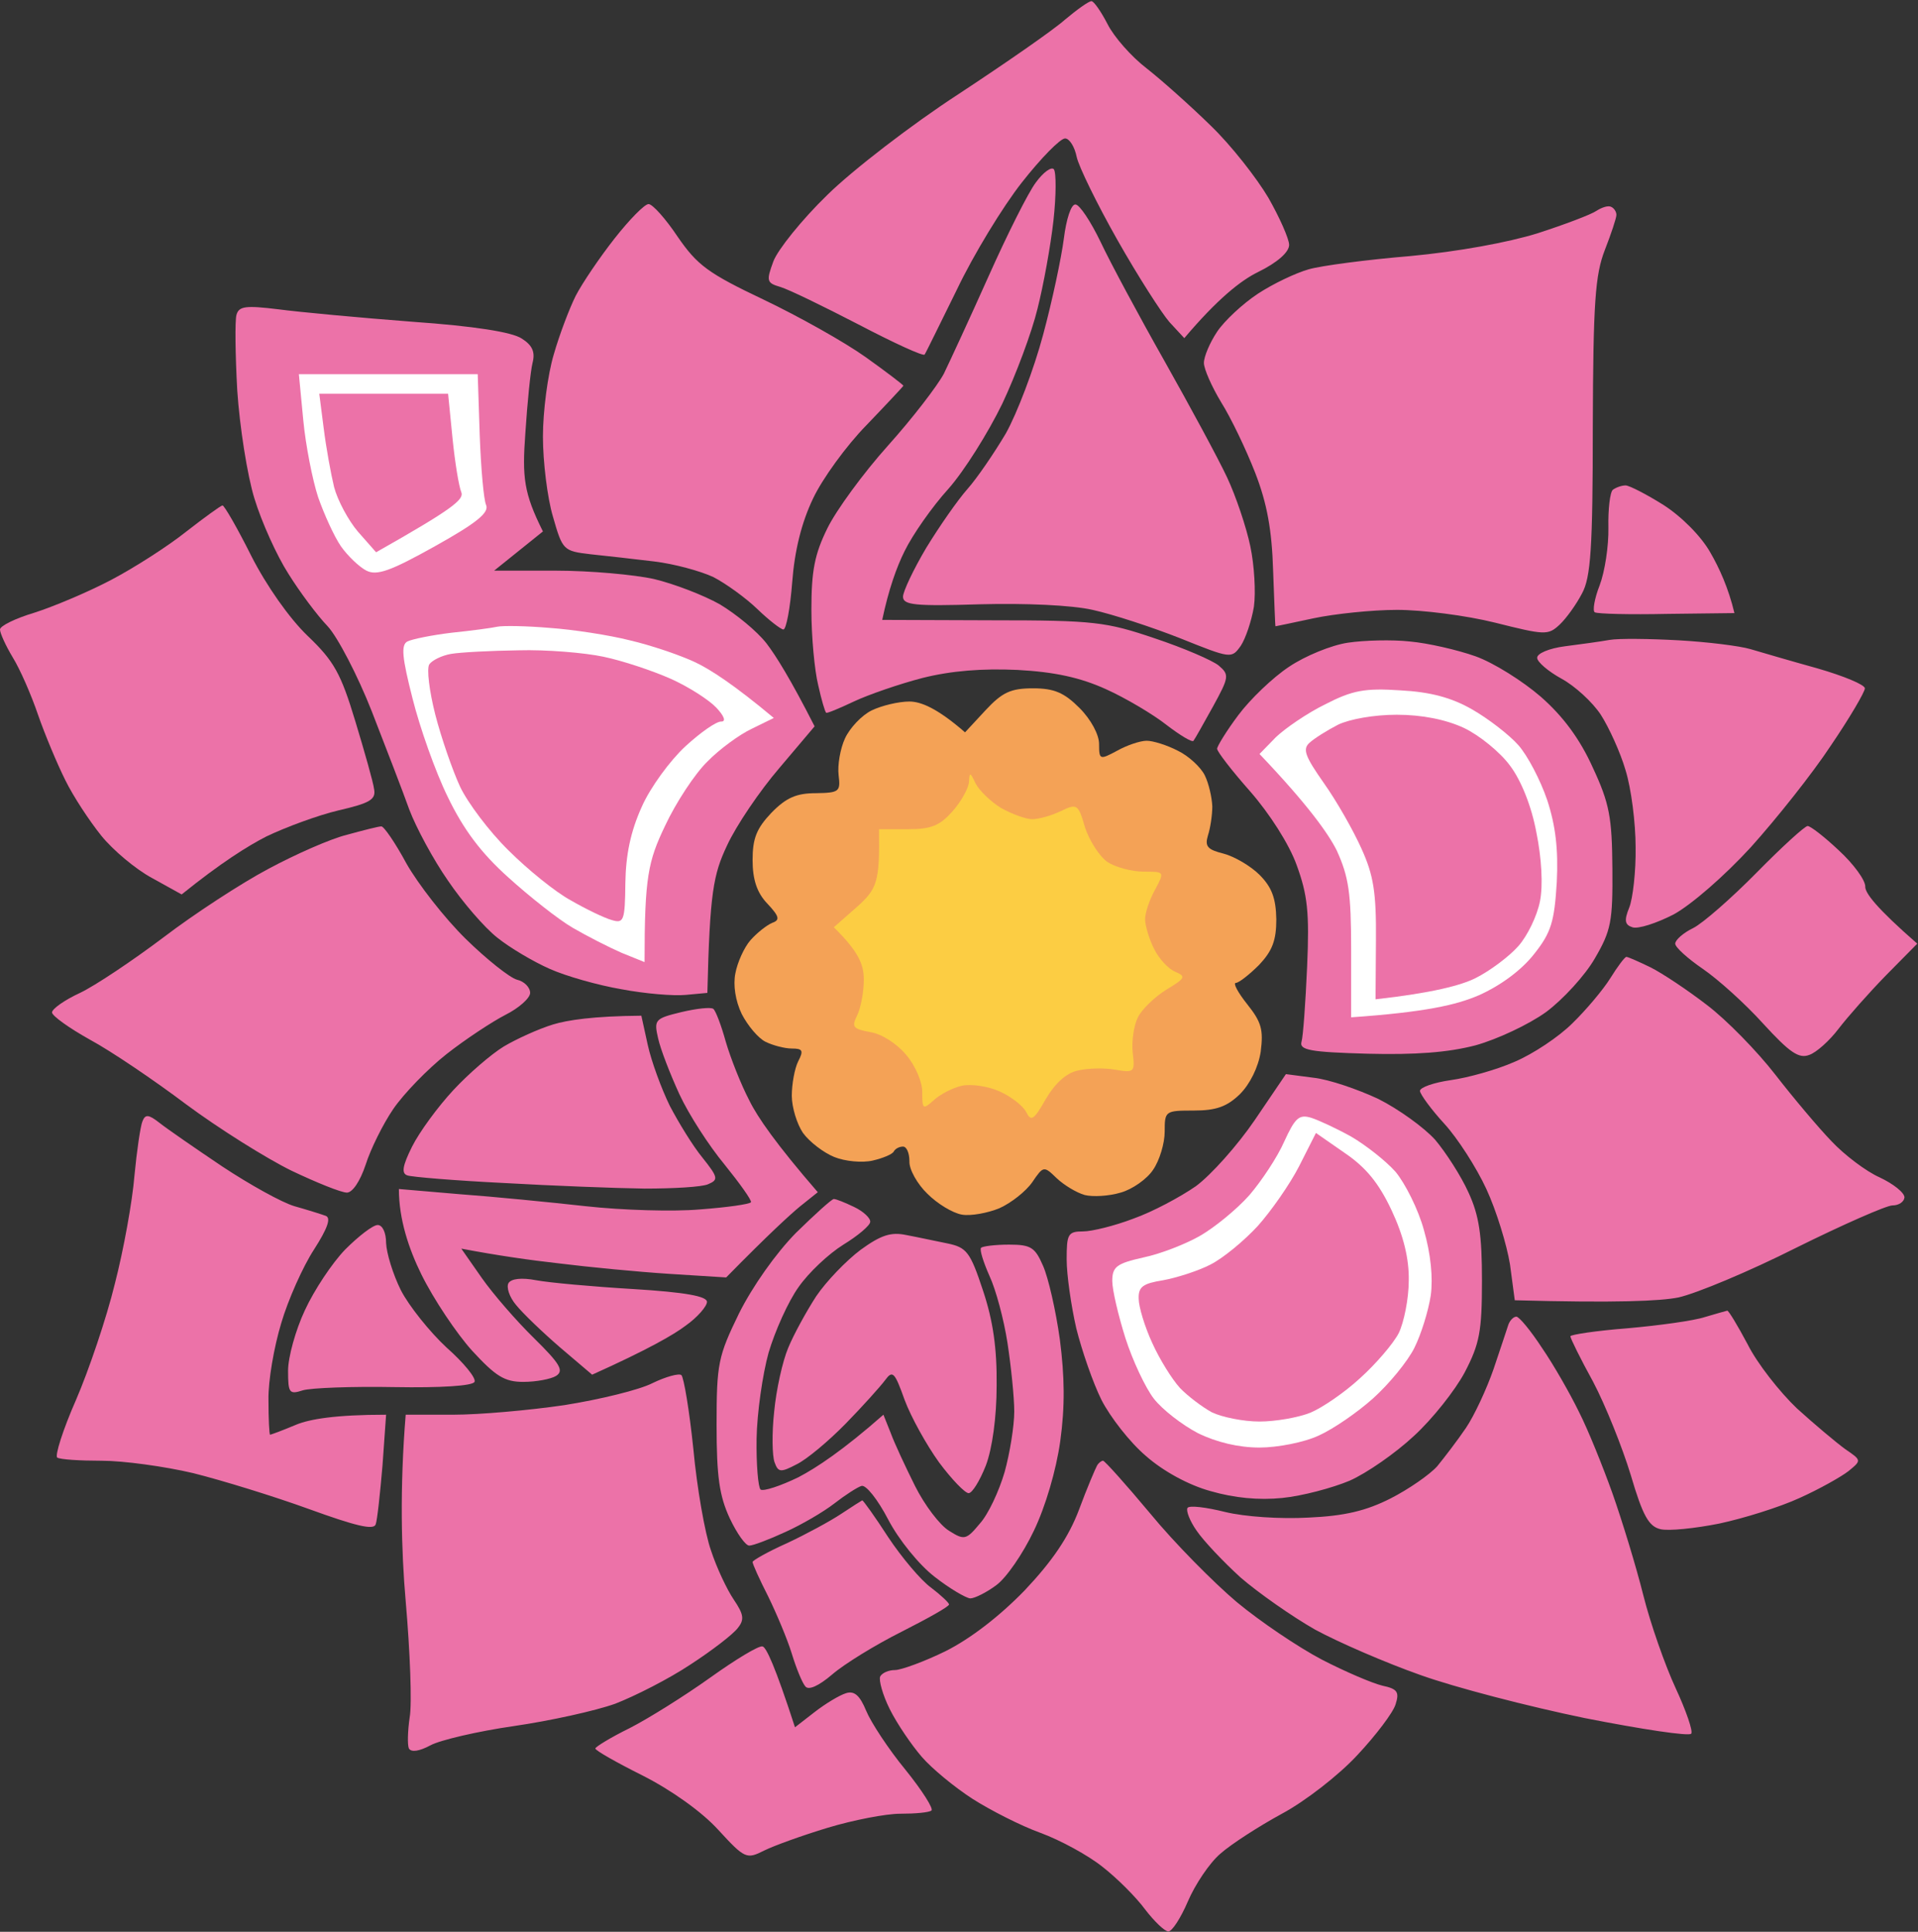 <svg version="1.2" xmlns="http://www.w3.org/2000/svg" viewBox="0 0 1550 1561" width="1550" height="1561">
	<rect x="0" y="0" width="1550" height="1561" fill="#333333" stroke="none"/>
	<style>
		.s0 { fill: #ec72a8 } 
		.s1 { fill: #f4a256 } 
		.s2 { fill: #ffffff } 
		.s3 { fill: #fccd43 } 
	</style>
	<path class="s0" d="m150.67 429.44c-14.55 11.64-41.71 29.1-60.78 39.13-19.08 10.03-46.89 21.67-62.08 26.52-15.2 4.53-27.81 10.67-27.81 13.58 0 2.91 4.53 12.94 10.35 22.64 5.82 9.38 14.87 30.07 20.37 46.24 5.49 15.85 15.52 39.78 21.98 52.72 6.47 13.26 19.73 33.31 29.1 44.95 9.38 11.64 27.81 27.17 41.07 34.28l23.92 13.26c31.69-25.55 53.35-39.13 68.55-46.89 15.52-7.44 41.71-17.14 58.2-21.02 25.22-5.83 30.39-8.74 28.78-17.14-0.65-5.5-7.76-30.4-15.2-54.98-11.64-38.49-17.14-48.51-38.48-68.88-14.55-13.91-33.3-40.43-45.59-64.68-11.31-22.64-21.98-41.07-23.28-40.75-1.61 0.32-14.55 9.7-29.1 21.02z"/>
	<path class="s1" d="m796.37 574l-16.49 17.78c-22.63-19.72-35.89-24.9-44.94-24.9-8.73 0-22.31 3.24-30.4 7.12-8.08 3.88-17.78 14.23-21.66 22.63-3.88 8.41-6.14 21.67-5.17 29.76 1.61 13.26 0.64 14.23-18.43 14.55-15.52 0-23.93 3.56-35.89 15.85-11.97 12.61-15.2 20.69-15.2 38.16 0 15.84 3.56 26.52 11.96 35.25 9.7 10.35 10.35 13.26 3.88 15.52-4.52 1.94-12.28 8.08-17.46 13.91-5.17 5.82-10.67 18.11-12.28 26.84-1.94 9.38 0 22.31 5.17 32.98 4.85 9.38 13.26 19.41 19.08 22.32 5.82 2.91 15.52 5.5 21.34 5.5 8.73 0 9.7 1.61 5.17 10.34-2.91 5.83-5.17 18.44-5.17 27.82 0 9.38 4.2 22.96 9.05 30.07 5.17 7.12 16.49 15.85 25.22 19.41 8.73 3.55 22.63 4.85 31.04 2.91 8.41-1.94 16.17-5.18 17.14-7.44 1.29-2.26 4.52-3.88 7.43-3.88 2.91 0 5.18 5.17 5.18 11.96-0.33 6.47 6.46 18.44 14.55 26.2 8.08 8.08 20.37 15.52 27.8 16.82 7.12 1.29 21.02-1.3 30.4-5.18 9.37-4.2 21.34-13.58 26.51-21.02 9.05-13.26 9.38-13.26 19.72-3.23 5.82 5.49 15.85 11.64 22.64 13.58 6.46 1.62 19.4 0.97 29.1-1.94 9.37-2.59 21.34-11 26.19-18.43 5.17-7.44 9.37-21.35 9.37-30.73 0-16.81 0.33-17.14 23.61-17.14 18.1 0 26.83-3.23 37.18-13.26 8.08-8.08 14.87-21.66 16.81-34.28 2.27-17.78 0.65-23.93-10.99-38.48-7.44-9.38-11.64-17.14-9.05-17.14 2.26 0 10.67-6.47 18.75-14.55 10.67-11.32 13.9-19.73 13.9-36.87-0.32-16.82-3.55-25.87-13.58-35.9-7.11-7.11-20.37-14.87-29.1-17.14-12.93-3.23-15.19-5.82-12.61-14.55 1.94-5.82 3.56-16.49 3.56-23.61-0.32-7.44-2.91-18.75-6.14-25.22-3.24-6.47-12.94-15.53-21.67-19.73-8.73-4.53-20.04-8.08-25.22-8.08-5.17 0-15.84 3.55-23.92 8.08-13.91 7.44-14.55 7.44-14.55-5.5 0-7.44-6.47-19.72-15.85-29.1-12.28-12.29-20.37-15.85-37.5-15.85-18.11 0-24.9 3.23-38.48 17.79z"/>
	<path fill-rule="evenodd" class="s0" d="m882.05 0.94c1.94 0 7.76 8.41 12.94 18.43 5.17 10.35 19.4 26.52 31.68 35.9 11.97 9.38 35.57 30.4 51.74 46.25 16.49 15.84 37.18 42.36 46.56 58.21 9.05 15.84 16.81 33.31 16.81 38.16 0 5.82-9.38 14.23-25.22 21.99-13.9 6.79-32.66 21.67-59.49 53.36l-11.97-12.94c-6.46-7.43-25.54-37.19-42.03-66.29-16.49-29.11-31.36-59.51-32.98-67.27-1.62-8.08-5.82-14.87-9.38-14.87-3.88 0-19.4 15.84-34.92 35.57-15.52 19.73-39.12 58.53-52.38 86.35-13.58 27.48-25.22 51.41-26.19 52.71-0.97 1.62-24.89-9.38-53.35-24.26-28.13-14.55-56.58-28.45-63.37-30.4-10.99-3.23-11.32-4.85-5.5-20.69 3.56-9.38 22.96-33.64 43.65-53.69 20.37-20.05 68.23-56.91 106.06-81.49 37.83-24.9 76.63-51.75 86-60.15 9.7-8.09 19.08-14.88 21.34-14.88zm-30.39 135.83c1.94 2.58 1.94 21.02-0.32 41.39-2.27 20.37-8.09 52.39-12.94 71.47-4.52 18.76-17.46 53.36-28.45 76.65-11.32 23.28-30.72 54.33-43.65 68.88-12.93 14.23-28.78 36.87-35.24 50.13-6.47 12.93-12.94 31.04-18.11 55.62l89.24 0.32c82.13 0 91.83 1.3 130.95 14.56 23.28 7.76 46.56 17.78 51.73 21.99 8.73 7.43 8.41 9.38-4.52 32.98-7.76 13.91-14.55 26.2-15.85 27.82-0.97 1.61-10.99-4.53-21.98-12.94-10.67-8.41-32.98-21.67-48.83-28.78-20.69-9.38-41.38-13.91-71.45-15.53-28.46-1.29-53.35 0.65-76.63 6.47-18.76 4.85-43.98 13.58-55.62 19.08-11.64 5.5-21.66 9.7-22.31 9.06-0.97-0.65-3.88-10.67-6.46-22.32-2.91-11.64-5.5-39.13-5.5-60.8 0-31.69 2.59-44.95 12.93-65.97 7.12-14.55 29.1-44.63 48.83-66.62 20.04-22.31 40.09-48.51 45.26-58.21 4.85-10.02 21.34-45.6 36.22-78.91 14.87-33.31 32.01-67.59 38.15-75.67 6.14-8.41 12.61-12.94 14.55-10.67zm-327.54 28.13c3.24 0 13.91 11.97 23.61 26.52 15.84 22.96 24.57 29.43 69.51 50.77 28.46 13.59 65.32 34.28 82.13 46.25 16.81 11.96 30.72 22.64 30.72 23.28-0.33 0.65-13.58 14.88-29.75 31.7-16.49 16.81-35.89 43.65-43.33 59.5q-13.9 29.11-16.81 67.59c-1.62 21.02-4.85 38.16-7.11 38.16-1.94 0-11.64-7.44-21.02-16.49-9.38-9.06-25.54-20.7-35.57-25.87-10.34-4.85-31.68-10.68-47.85-12.62-15.84-1.94-39.12-4.52-51.41-5.82-21.99-2.58-22.63-3.23-30.39-30.4-4.53-15.2-8.09-44.3-8.09-64.68 0-20.37 3.88-50.12 8.73-66.29 4.53-15.85 12.61-37.19 17.79-47.54 5.17-10.03 19.4-31.05 31.36-46.25 11.96-15.2 24.25-27.81 27.48-27.81zm345 0.33c3.23 0 12.29 13.58 20.37 30.39 7.76 16.5 31.04 59.83 51.73 96.38 20.37 36.22 43.33 78.58 50.44 93.78 7.12 15.2 15.52 40.1 18.76 55.62 3.23 15.2 4.52 37.2 2.91 48.84-1.94 11.64-6.79 25.87-10.67 31.69-7.44 10.35-7.76 10.35-48.83-6.14-22.95-9.06-54.64-19.41-70.81-22.97-17.13-3.88-54.32-5.49-91.18-4.52-52.38 1.61-62.08 0.64-62.08-6.15 0-4.2 8.41-21.99 18.76-39.45 10.67-17.46 25.54-38.81 33.3-47.54 7.76-8.73 21.66-29.11 31.04-44.95 9.05-16.17 22.63-51.75 30.07-79.56 7.44-27.49 14.87-62.74 16.81-77.94 1.94-15.52 5.82-27.81 9.38-27.48zm432.94 1.94c2.27 0.97 4.21 3.88 4.21 6.46 0 2.59-4.21 15.2-9.38 28.46-7.76 20.05-9.38 42.04-9.7 142.62 0 97.99-1.62 121.92-8.73 134.86-4.53 8.73-12.61 20.05-18.11 25.22-9.37 8.73-11.96 8.41-52.05-1.62-23.28-5.82-58.85-10.35-79.22-10.35-20.37 0-50.76 3.24-67.58 6.8-16.49 3.55-30.39 6.46-30.71 6.46-0.33 0-0.97-20.37-1.94-44.95-0.97-32.66-4.85-54.33-14.55-79.23-7.44-19.08-19.73-44.63-27.49-56.92-7.43-12.29-13.9-26.84-13.9-31.69 0-5.17 4.85-16.49 10.67-25.22 5.82-8.74 20.69-22.64 32.98-30.73 12.29-8.08 30.72-16.81 41.06-19.72 10.03-2.92 46.89-7.77 81.81-10.68 38.47-3.55 79.21-10.99 103.14-18.43 21.99-7.11 43.33-15.2 47.53-18.11 4.53-2.91 9.7-4.53 11.96-3.23zm-1077.02 82.78c17.14 2.27 65.96 6.8 107.99 10.03 50.77 3.56 80.84 8.41 88.6 13.58 8.73 5.5 10.99 11 8.73 19.73-1.62 6.47-4.21 32.02-5.82 56.92-2.59 35.57-1.3 48.18 14.22 79.23l-39.44 31.69h50.11c27.49 0 63.38 3.24 79.22 6.79 16.17 3.88 39.77 12.94 53.03 20.38 12.93 7.76 30.07 21.66 37.83 31.69 7.43 9.7 19.4 28.78 38.8 66.94l-28.46 33.64c-15.84 18.43-34.92 46.56-42.35 62.73-11 23.29-13.91 37.84-15.85 119.01l-17.46 1.62c-9.7 0.97-32.98-0.97-51.73-4.53-19.08-3.23-45.27-10.67-58.2-16.49-13.26-5.82-32.33-17.14-42.36-25.22-10.34-8.09-28.13-28.79-39.77-45.93-11.96-17.14-25.86-43.01-31.36-57.56-5.17-14.55-19.08-50.45-30.39-79.56-11.32-28.78-27.49-59.82-35.57-68.56-8.41-8.73-22.63-27.81-31.69-42.36-9.37-14.55-21.66-41.72-27.48-60.8-5.82-18.76-11.96-58.21-13.9-87.32-1.62-29.1-1.94-56.59-0.65-61.12 1.94-7.11 7.44-7.76 33.95-4.53zm1088.66 142.3c2.91 0 16.82 7.11 30.72 15.85 14.55 9.37 30.39 25.22 37.83 38.48 7.11 12.29 14.55 28.46 19.4 48.83l-54.32 0.65c-30.07 0.65-56.26 0-58.52-1.29-1.94-0.97-0.33-11 3.88-21.67 4.2-11 7.43-32.02 7.11-46.89-0.32-14.56 1.29-28.46 3.56-30.4 2.58-1.94 7.11-3.56 10.34-3.56zm-174.27 126.12c14.55 1.3 38.47 6.79 53.02 11.97 14.55 5.17 38.16 20.05 52.71 32.66 18.1 15.85 31.68 34.28 42.03 57.24 13.58 29.11 15.52 40.43 15.84 81.5 0.33 42.69-0.97 50.12-14.22 72.76-7.76 13.58-25.87 33.31-39.45 43.34-13.9 10.02-39.45 21.99-56.91 26.84-22.31 5.82-48.5 7.76-87.3 6.79-46.23-1.29-55.29-2.91-53.35-9.7 1.3-4.21 3.24-31.69 4.53-60.8 1.94-43.66 0.32-57.89-8.41-81.82-6.14-17.14-21.98-41.72-37.5-59.5-14.88-16.82-26.84-32.34-26.84-34.61 0-1.94 7.44-14.23 17.14-27.16 9.37-12.61 27.8-30.4 41.06-39.13 12.93-8.73 34.27-17.47 47.53-19.41 12.93-1.94 35.57-2.58 50.12-0.97zm216.95-0.97c23.28 1.3 49.47 4.53 58.2 7.12 8.73 2.58 32.98 9.7 54 15.52 21.34 6.15 38.48 13.26 38.48 16.17 0 2.91-12.29 23.93-27.49 46.25-14.87 22.63-44.29 59.5-64.66 82.14-21.34 23.28-48.18 46.57-62.41 54.33-13.9 7.11-28.77 11.96-33.3 10.35-6.14-1.94-6.79-5.5-2.59-15.85 2.91-7.11 5.5-29.43 5.18-48.83 0-19.73-3.56-47.54-8.09-62.09-4.2-14.56-13.58-34.93-20.04-44.96-6.79-10.34-21.02-23.28-31.69-29.1-10.67-5.82-19.72-13.58-19.72-16.82-0.33-3.56 9.7-7.76 22.31-9.38 12.61-1.61 29.1-3.88 36.21-5.17 7.44-1.29 32.33-0.97 55.61 0.32zm-1048.24 150.38c1.94-0.32 11.31 13.26 20.37 30.08 9.37 16.49 30.71 43.98 47.85 60.8 16.81 16.49 35.57 31.37 41.39 32.98 5.82 1.3 10.67 6.15 10.67 10.67 0 4.21-9.06 12.29-20.05 17.79-10.67 5.5-32.33 19.73-47.53 31.69-15.2 11.97-34.6 32.02-43 44.31-8.41 12.29-18.43 32.66-22.31 44.95-4.53 13.58-10.67 22.64-15.2 22.64-4.53 0-24.57-8.09-44.94-17.79-20.37-10.02-58.53-33.95-84.72-53.36-26.19-19.73-61.11-43.33-77.92-52.39-16.81-9.38-30.39-19.08-30.72-21.99 0-2.91 10.03-10.02 22.64-15.85 12.28-5.82 42.68-26.19 67.57-44.95 24.58-18.75 62.73-43.66 84.72-55.3 21.66-11.64 50.11-24.25 63.37-27.49 12.93-3.55 25.54-6.79 27.81-6.79zm1152.68-0.32c2.26 0 13.58 8.73 25.22 19.73 11.96 10.99 21.34 23.93 21.34 29.1-0.32 5.18 9.05 17.46 42.03 46.25l-25.22 25.54c-13.9 14.23-31.04 33.64-38.47 43.34-7.12 9.38-17.79 19.08-23.61 21.02-8.4 3.23-15.84-1.94-37.18-25.22-14.55-16.17-36.54-35.9-48.82-44.31-12.29-8.41-22.31-17.46-22.31-20.37 0-2.91 6.46-8.74 14.55-12.62 7.76-3.88 31.04-24.25 51.41-44.95 20.37-20.7 38.8-37.51 41.06-37.51zm-146.47 105.75c1.29 0 10.02 3.88 19.4 8.41 9.7 4.85 30.07 18.43 45.59 30.4 15.84 11.96 40.74 37.51 55.29 56.27 14.55 18.75 35.24 43.33 45.59 54 10.35 11 27.81 24.26 38.8 29.11 10.99 5.17 20.05 12.29 20.05 16.17-0.33 3.56-4.53 6.47-9.7 6.47-4.85 0-40.1 15.52-77.93 34.28-37.83 19.08-80.51 36.86-95.06 40.1-14.55 2.91-50.11 4.53-132.24 2.26l-3.88-29.1c-2.59-15.85-10.99-43.34-19.08-60.8-8.08-17.47-23.28-41.07-33.95-52.72-10.67-11.64-19.4-23.6-19.72-26.51 0-2.91 11.32-6.8 24.9-8.74 13.9-1.94 37.18-8.4 51.73-14.87 14.55-6.15 35.57-20.05 46.56-31.05 10.99-10.67 24.9-27.16 30.72-36.54 5.82-9.38 11.64-17.14 12.93-17.14zm-737.85 42.04c1.94 1.62 6.47 13.58 10.03 26.52 3.88 13.26 12.28 34.6 19.07 47.54 6.47 13.26 21.67 35.25 55.29 74.06l-14.55 11.64c-7.76 6.47-24.57 21.66-59.49 57.24l-46.24-2.91c-25.22-1.62-65.31-5.5-88.59-8.41-23.28-2.59-50.44-6.47-79.22-11.97l16.49 23.61c9.06 12.94 28.13 34.93 42.36 48.83 21.02 20.7 24.25 26.2 17.78 30.4-4.2 2.59-16.16 4.85-26.51 4.85-15.2 0-22.31-4.52-41.39-25.22-12.28-13.58-31.04-41.39-41.06-61.77-10.02-20.37-18.11-44.3-18.11-68.88l49.15 4.2c26.84 1.94 72.75 6.47 101.85 9.7 29.1 3.24 70.81 4.53 92.47 2.59 21.67-1.62 40.1-4.2 41.07-5.82 0.64-1.62-9.06-15.2-21.34-30.4-12.61-15.2-29.1-40.75-36.54-56.92-7.44-16.17-15.2-36.22-17.14-44.95-3.55-15.2-2.58-16.17 18.76-21.34 12.28-2.91 23.92-4.21 25.86-2.59zm-58.2 5.5l5.18 23.61c2.91 13.25 10.99 35.25 17.78 49.15 7.11 13.58 18.75 32.66 26.51 42.04 12.61 15.85 12.94 17.79 4.53 21.35-4.85 2.26-28.13 3.55-51.41 3.55-23.28-0.32-74.37-2.26-113.81-4.52-39.13-1.94-74.37-4.85-77.93-6.15-4.85-1.61-3.88-7.76 3.88-23.28 5.82-11.64 20.7-32.02 33.31-45.6 12.28-13.26 30.71-29.11 40.74-35.25 10.34-6.15 28.13-14.23 39.77-17.79 11.64-3.55 32.33-6.79 71.45-7.11zm520.89 47.21l22.31 2.91c12.29 1.3 35.89 9.38 52.38 17.14 16.17 8.09 36.86 22.97 45.92 32.99 8.73 10.35 21.01 29.43 26.83 42.37 8.73 18.75 11 34.6 11 71.47 0 41.07-1.94 51.09-13.91 74.05-7.76 14.56-26.19 37.84-41.06 51.42-14.87 13.91-38.15 30.08-52.06 36.22-13.9 5.82-38.15 12.29-54.32 13.91-19.07 1.94-38.8 0-57.87-5.5-17.79-4.85-38.48-16.17-52.38-28.46-12.94-10.99-28.78-31.37-35.89-45.27-6.79-13.59-15.85-39.78-20.37-57.89-4.21-18.43-7.76-43.34-7.76-55.62 0-20.38 0.97-22.64 13.25-22.64 7.12 0 25.55-4.53 40.74-10.35 15.52-5.5 37.83-17.46 50.44-26.2 12.29-9.05 33.63-32.98 47.53-53.36zm-910.18 39.46c6.14 4.85 29.1 20.7 50.76 35.25 21.99 14.55 48.18 29.1 58.2 32.01 10.35 2.92 21.67 6.47 25.22 7.77 4.53 1.61 1.62 10.02-9.37 27.16-9.06 13.91-21.02 40.75-26.52 59.51-5.82 19.08-10.67 46.89-10.34 62.09 0 15.52 0.64 27.81 1.29 28.13 0.65 0 10.35-3.55 21.02-8.08 10.99-4.53 31.68-8.09 72.75-8.09l-2.91 41.07c-1.94 22.64-4.21 43.99-5.5 47.54-1.62 4.85-16.17 1.3-53.67-12.29-28.46-10.34-70.49-23.28-93.77-29.1-23.28-5.5-56.58-10.03-74.04-10.03-17.46 0-33.63-0.97-35.89-2.58-1.94-1.62 4.52-22.32 15.19-46.57 10.35-23.93 24.58-65.97 31.37-93.79 7.11-27.49 14.22-66.94 15.84-87.31 1.94-20.38 4.85-40.1 6.47-43.99 2.26-5.82 4.85-5.82 13.9 1.3zm544.82 61.44c1.94 0 9.05 2.91 16.49 6.47 7.43 3.56 13.25 9.06 12.93 11.97 0 2.91-10.02 11.32-21.66 18.43-11.97 7.44-28.13 22.64-36.22 34.28-8.4 11.64-19.07 35.57-24.25 53.04-4.85 17.46-9.37 48.83-9.7 69.53-0.32 21.02 1.3 39.45 3.24 41.07 2.26 1.62 16.16-2.91 30.71-10.03 14.23-7.43 35.89-21.66 68.55-50.45l5.82 14.56c2.91 8.08 11.96 27.48 19.72 43.01 7.76 15.52 20.05 31.69 27.49 36.22 12.28 7.76 13.9 7.44 24.89-5.82 6.79-7.44 15.52-26.2 20.05-41.72 4.2-15.2 7.76-37.19 7.76-48.83 0-11.65-2.59-36.55-5.5-55.63-2.91-18.75-9.37-43.01-14.55-54-4.85-11-8.08-21.03-6.79-22.64 1.3-1.3 11.32-2.59 22.64-2.59 17.78 0 21.01 2.26 27.48 17.14 4.2 9.38 10.35 36.22 13.58 59.51 3.88 30.07 4.2 54 0.32 82.14-3.23 23.28-11.96 53.03-21.34 72.44-8.73 18.43-22.31 38.16-30.39 43.98-7.76 5.82-17.46 10.67-21.02 10.67-3.55-0.32-16.81-8.08-28.77-17.46-12.61-9.7-29.1-30.08-37.51-46.25-8.41-16.17-18.11-28.46-21.66-27.16-3.24 0.97-13.26 7.44-21.99 14.23-8.73 6.79-26.51 17.14-39.45 22.96-13.25 6.14-26.19 10.99-29.1 10.99-2.91 0.33-10.02-9.7-15.84-21.99-8.41-18.11-10.67-33.63-10.67-75.67 0-49.48 1.29-55.3 18.11-89.91 10.99-21.99 29.74-48.5 45.91-65 15.52-15.2 29.1-27.49 30.72-27.49zm-368.6 21.02c3.88 0 6.79 6.15 6.79 14.56 0.32 8.08 5.49 25.22 11.96 38.16 6.47 12.61 23.28 33.63 36.86 46.24 13.9 12.29 24.25 24.9 22.63 27.82-1.61 3.23-27.48 4.85-64.66 4.2-34.28-0.65-67.58 0.65-74.05 2.59-10.99 3.55-11.96 2.26-11.96-15.85 0-11 6.14-32.99 13.58-48.83 7.44-16.17 21.99-38.16 32.66-49.16 10.67-10.67 22.31-19.73 26.19-19.73zm427.12 8.09c8.73 1.62 23.6 4.85 33.3 6.79 15.52 3.23 18.43 6.79 28.78 38.16 8.08 24.26 11.32 46.57 10.99 76.65 0 25.54-3.55 51.09-8.73 64.67-4.85 12.29-10.99 22.32-13.9 22.32-2.91 0-13.58-11-23.93-24.9-10.02-13.91-22.63-36.55-27.8-50.45-8.09-22.64-9.7-24.26-15.85-15.85-3.88 5.18-18.1 21.02-31.68 34.93-13.91 14.23-31.69 29.1-39.77 32.98-12.94 6.8-14.88 6.47-17.79-1.61-1.94-5.18-2.26-23.61-0.32-41.07 1.62-17.47 6.79-40.75 11.32-51.42 4.52-11 14.87-29.76 22.63-41.72 8.08-11.97 24.25-28.78 35.89-37.52 16.49-11.96 24.57-14.55 36.86-11.96zm-299.08 36.54c10.34 1.94 45.59 5.18 78.57 7.12 42.03 2.58 59.49 5.82 59.49 10.35 0 3.55-7.76 12.61-17.46 19.4-9.38 7.11-30.07 19.08-75.34 39.45l-25.86-21.99c-14.23-12.29-30.07-27.49-35.57-34.28-5.5-6.46-8.08-14.55-6.14-17.78 2.26-3.56 10.67-4.53 22.31-2.27zm962.56 24.58c0.97-0.32 8.41 11.97 16.49 27.17 7.76 15.52 25.87 38.48 39.77 51.74 14.23 12.94 32.01 27.81 39.12 32.99 13.26 9.05 13.26 9.05 2.59 17.78-5.82 4.53-23.6 14.56-39.45 21.67-16.16 7.44-45.26 16.49-64.99 20.7-19.4 3.88-41.06 6.14-47.53 4.52-9.37-2.26-14.22-10.67-23.92-43.65-6.79-22.32-20.37-56.27-30.4-75.35-10.34-18.76-18.43-35.25-18.43-36.87 0-1.3 21.02-4.53 46.24-6.47 25.54-2.26 53.67-6.14 62.4-9.05 8.73-2.59 16.82-4.86 18.11-5.18zm-170.4 4.85c2.27 0 11.64 11.32 20.7 25.23 9.37 13.58 22.63 36.86 29.74 51.42 7.44 14.55 19.4 44.3 27.16 65.97 7.76 21.99 19.08 58.86 24.9 82.14 5.82 23.29 17.78 57.24 26.19 75.35 8.41 18.11 14.23 34.93 12.61 36.87-1.62 2.26-40.09-3.56-86.01-12.61-45.59-9.38-105.4-24.9-133.21-34.93-27.48-9.7-65.64-26.19-84.71-36.54-18.76-10.68-45.92-29.76-60.14-42.04-14.23-12.94-30.07-29.76-35.57-37.84-5.5-7.76-8.73-16.17-7.44-18.44 1.3-2.26 14.88-0.64 30.4 3.24 15.84 3.88 44.94 5.82 67.57 4.53 29.1-1.3 46.56-5.5 66.29-15.53 14.55-7.43 31.36-19.08 37.5-25.87 5.82-7.11 16.49-21.02 23.28-31.04 6.79-10.03 16.82-31.7 22.31-47.54 5.5-16.17 10.67-32.02 11.97-35.9 1.29-3.56 4.2-6.47 6.46-6.47zm-674.79 47.22c1.94 1.61 6.46 28.46 9.7 59.83 2.91 31.36 9.37 68.23 14.22 81.81 4.53 13.91 12.94 31.7 18.43 39.78 8.09 11.97 8.73 16.17 3.24 22.96-3.56 4.85-20.7 18.11-38.16 29.43-17.46 11.64-44.94 25.55-60.78 31.7-16.17 5.82-53.03 13.9-82.13 18.11-29.1 4.2-59.49 11.31-67.25 15.52-9.06 4.85-15.52 5.82-17.46 2.59-1.3-2.92-0.97-14.23 0.64-25.23 1.94-10.67 0.33-53.04-3.23-93.78-3.56-40.75-4.85-91.2 0-150.71h38.48c21.01 0 61.43-3.55 89.88-7.76 28.46-4.53 60.47-12.29 71.14-17.78 10.67-5.18 21.34-8.09 23.28-6.47zm340.79 69.2c1.29 0 18.43 19.08 38.15 42.69 19.4 23.61 51.09 55.63 69.84 71.47 19.08 15.85 49.8 36.55 68.87 46.57 18.76 9.7 40.74 19.08 48.83 21.02 12.28 2.59 13.9 5.18 10.67 15.2-1.94 6.47-15.85 24.9-30.72 40.75-14.87 16.17-42.36 37.51-61.11 47.54-18.43 10.02-41.06 24.58-49.79 32.34-8.73 7.44-20.37 24.9-26.19 38.48-5.82 13.59-12.94 24.58-15.85 24.26-2.91 0-11.31-8.09-18.75-17.79-7.11-9.7-22.63-25.22-34.27-34.28-11.64-9.38-34.28-21.67-50.12-27.49-16.17-5.82-40.74-18.43-54.97-27.49-14.55-9.38-32.98-24.57-41.06-33.95-8.41-9.71-20.05-26.85-25.87-38.49-5.82-11.64-9.05-23.61-7.76-26.52 1.62-2.91 6.79-5.17 11.97-5.17 4.85 0 23.6-6.79 40.74-15.2 20.04-10.02 43.65-28.14 64.02-49.16 22.31-23.6 35.56-43.01 43.97-65.32 6.47-17.47 13.26-33.31 14.55-35.58 1.29-2.26 3.56-3.88 4.85-3.88zm-194.65 32.02c0.65-0.32 10.35 13.26 21.02 29.75 10.99 16.5 26.51 34.93 34.6 40.75 8.08 6.14 14.55 12.29 14.55 13.58 0.32 1.62-17.14 11.32-38.16 21.99-21.34 10.68-46.56 26.2-56.26 34.61-10.99 9.38-19.07 12.93-21.66 9.7-2.59-2.91-7.44-14.88-10.99-26.52-3.56-11.64-12.29-32.34-19.08-46.24-7.11-13.91-12.61-26.2-12.61-27.82 0-1.29 12.61-8.41 27.81-15.2 15.19-7.11 34.92-17.78 43.65-23.6 8.73-5.83 16.49-10.68 17.13-11zm-80.51 118.04c2.91 0.65 10.03 15.52 26.19 65.33l15.85-12.29c8.73-6.79 20.04-13.59 25.22-15.2 6.79-2.27 11.31 1.61 16.49 14.23 3.88 9.37 18.1 31.04 31.68 47.54 13.58 16.81 22.96 31.69 21.02 32.98-1.94 1.62-13.26 2.59-25.22 2.59-11.64 0-38.15 5.17-58.52 11.32-20.37 6.14-43.65 14.55-51.41 18.43-14.23 7.12-15.52 6.79-37.19-16.82-13.25-14.55-37.83-32.01-60.78-43.65-21.34-10.68-38.48-20.38-38.48-21.99 0-1.3 12.61-9.06 27.81-16.5 15.19-7.76 44.62-26.19 64.99-40.75 20.37-14.55 39.44-26.19 42.35-25.22z"/>
	<path class="s2" d="m245.09 339.54c1.94 20.37 7.43 48.18 11.96 62.09 4.85 13.9 12.93 31.69 18.43 39.77 5.5 7.77 14.87 16.82 20.69 19.73 8.41 4.21 19.4 0.33 55.29-19.73 33.63-18.75 43.98-27.16 41.39-33.3-1.94-4.21-4.2-29.76-5.17-56.6l-1.62-49.16h-144.53zm156.82 166.88c-4.21 0.97-21.02 3.23-36.86 4.85-16.17 1.94-32.01 5.17-35.89 7.11-5.18 2.91-4.21 12.94 4.2 45.92 5.82 23.29 18.43 59.19 28.45 79.56 12.61 26.2 26.84 45.28 48.83 65 17.13 15.53 40.41 33.96 52.05 40.75 11.64 6.79 29.43 15.85 39.77 20.37l18.43 7.44c0-68.88 2.91-81.49 16.49-109.95 8.73-18.76 24.25-42.37 34.28-52.07 9.7-10.02 26.19-21.99 35.89-26.52l17.78-8.73c-31.69-26.52-51.09-39.13-63.37-44.95-12.29-5.82-36.22-13.91-53.03-17.79-16.49-4.2-45.91-8.73-64.67-10.02-18.75-1.62-37.83-1.94-42.35-0.97zm668.97 62.74c-14.55 7.11-32.33 19.4-39.77 26.51l-13.25 13.59c39.12 41.07 55.61 64.35 62.4 77.94 9.7 21.34 11.64 34.27 11.64 80.2v54.65c60.14-4.2 85.04-10.02 103.14-17.79 18.11-8.08 34.92-20.69 44.95-33.63 13.58-17.14 16.16-25.87 18.1-57.89 1.3-26.52-0.97-45.6-7.76-66.29-5.49-16.17-15.84-35.9-23.28-44.31-7.43-8.41-24.25-21.34-37.18-28.78-16.81-9.7-33.95-14.23-58.2-15.52-28.78-1.94-38.8 0-60.79 11.32zm-32.98 353.14c-5.49 12.62-18.43 32.02-28.13 43.34-10.02 11.32-27.8 25.87-39.44 32.66-11.64 6.79-32.34 14.88-46.24 17.79-21.66 4.85-25.22 7.44-25.22 19.08 0 7.11 4.85 27.81 10.67 46.24 5.82 18.11 16.17 40.11 22.96 48.84 6.79 8.73 22.63 21.02 35.56 27.81 15.2 7.44 32.98 11.64 49.8 11.64 14.55 0 36.21-4.2 47.85-9.7 11.64-5.18 31.36-18.76 43.97-30.08 12.94-11.64 27.81-29.75 33.31-40.74 5.49-11 11.31-29.76 13.25-42.37 1.94-14.23 0-33.63-5.49-52.71-4.53-16.82-15.2-37.84-22.96-47.22-8.08-9.05-24.25-21.67-35.89-28.46-11.64-6.47-26.19-13.26-32.33-15.2-9.7-2.91-12.94 0-21.67 19.08z"/>
	<path class="s3" d="m783.11 631.56c-0.32 5.18-6.14 15.85-13.25 23.93-10.35 11.64-17.14 14.56-36.22 14.56h-23.28c0.65 43.01-1.61 48.18-17.78 62.73l-18.75 16.5c20.04 19.72 24.25 30.07 24.25 42.36 0 10.03-2.59 23.29-5.5 29.11-4.53 9.05-3.23 10.67 10.67 13.26 9.05 1.29 21.66 9.38 29.1 18.43 7.44 8.73 13.26 22.31 12.93 30.4 0 13.58 0.65 13.91 9.38 6.14 5.17-4.85 15.52-10.02 22.63-11.64 7.44-1.61 21.02 0.33 30.4 4.53 9.37 4.2 19.07 11.64 21.66 16.82 3.88 7.76 6.14 6.46 15.84-10.68 7.44-12.61 16.49-21.02 25.87-22.96 8.08-1.94 21.66-2.26 30.39-0.64 15.2 2.58 15.85 1.94 13.91-13.91-0.97-9.05 0.97-21.99 4.2-28.46 3.23-6.47 13.58-16.49 22.96-22.31 15.52-9.38 16.16-10.67 7.11-14.56-5.5-2.26-13.26-10.67-17.14-18.75-3.88-7.76-7.11-18.76-7.11-23.61 0-5.17 3.56-15.85 8.08-23.93 7.76-14.55 7.76-14.55-9.37-14.55-9.38 0-22.64-3.56-29.1-7.77-6.47-4.52-14.55-17.14-18.11-27.81-5.5-19.08-6.47-19.73-19.72-13.26-7.44 3.56-17.79 6.47-22.96 6.47-5.17 0-16.49-4.2-25.22-9.05-8.41-5.18-17.78-14.23-20.69-20.05-4.21-9.06-4.85-9.06-5.18-1.3z"/>
	<path class="s0" d="m261.58 346c1.94 15.53 5.82 36.87 8.4 47.54 2.91 11 11.64 27.17 19.4 36.22l14.55 16.5c62.41-35.25 71.14-42.69 68.87-48.51-1.94-4.53-5.17-24.26-7.11-43.66l-3.56-35.9h-104.11zm102.82 182.4c-7.44 1.29-15.2 5.17-17.46 8.4-2.26 3.56 0 21.67 4.85 40.75 4.85 18.76 13.9 44.95 20.05 58.21 6.14 12.94 23.6 36.22 39.12 51.42 15.2 15.2 37.83 33.64 50.44 40.43 12.29 7.11 27.16 14.23 32.98 15.84 9.7 2.91 10.67 0.65 10.99-29.75 0.33-22.96 4.21-41.72 13.26-61.77 6.79-15.52 22.96-37.51 35.24-48.83 12.29-11.32 25.22-20.37 29.1-20.05 3.88 0 2.27-4.53-4.2-11.32-5.82-6.14-22.31-16.82-36.86-23.28-14.55-6.47-38.8-14.56-54.32-17.79-15.2-3.23-46.24-5.82-68.55-5.17-22.63 0.32-47.2 1.61-54.64 2.91zm716.83 57.24c-8.73 4.52-19.08 10.99-22.96 14.55-5.82 5.17-3.55 11 11.64 32.66 10.35 14.56 23.93 38.49 30.4 53.04 9.7 21.34 11.96 35.25 11.64 74.06l-0.33 47.54c46.24-5.18 69.2-11.32 80.84-17.14 11.64-5.82 27.16-17.47 34.59-25.87 7.44-8.41 15.2-24.58 17.46-36.23 2.59-12.93 1.3-34.92-2.91-55.62-3.88-21.02-12.28-42.04-21.34-54.01-8.08-10.99-24.89-24.57-37.18-30.4-14.55-6.79-33.95-10.67-54.32-10.67-18.43 0-38.15 3.56-47.53 8.09zm-31.36 356.7c-7.44 14.56-22.64 36.22-33.31 48.19-10.99 11.96-28.13 26.19-38.47 31.37-10.03 5.17-27.49 10.67-38.16 12.61-16.16 2.59-20.04 5.17-19.72 14.88 0 6.46 4.85 22.63 10.99 35.89 5.82 12.94 15.85 29.11 22.31 36.22 6.15 6.47 18.11 15.53 25.87 19.73 8.08 3.88 25.22 7.44 38.48 7.44 12.93 0 31.36-3.24 41.06-7.12 9.38-3.88 27.48-16.17 40.09-27.81 12.61-11.32 26.84-27.81 31.37-36.54 4.2-8.73 8.08-27.81 8.08-42.37 0.32-17.78-4.2-36.22-13.9-56.91-10.35-21.99-20.7-34.61-37.83-46.25l-23.28-16.17z"/>
</svg>